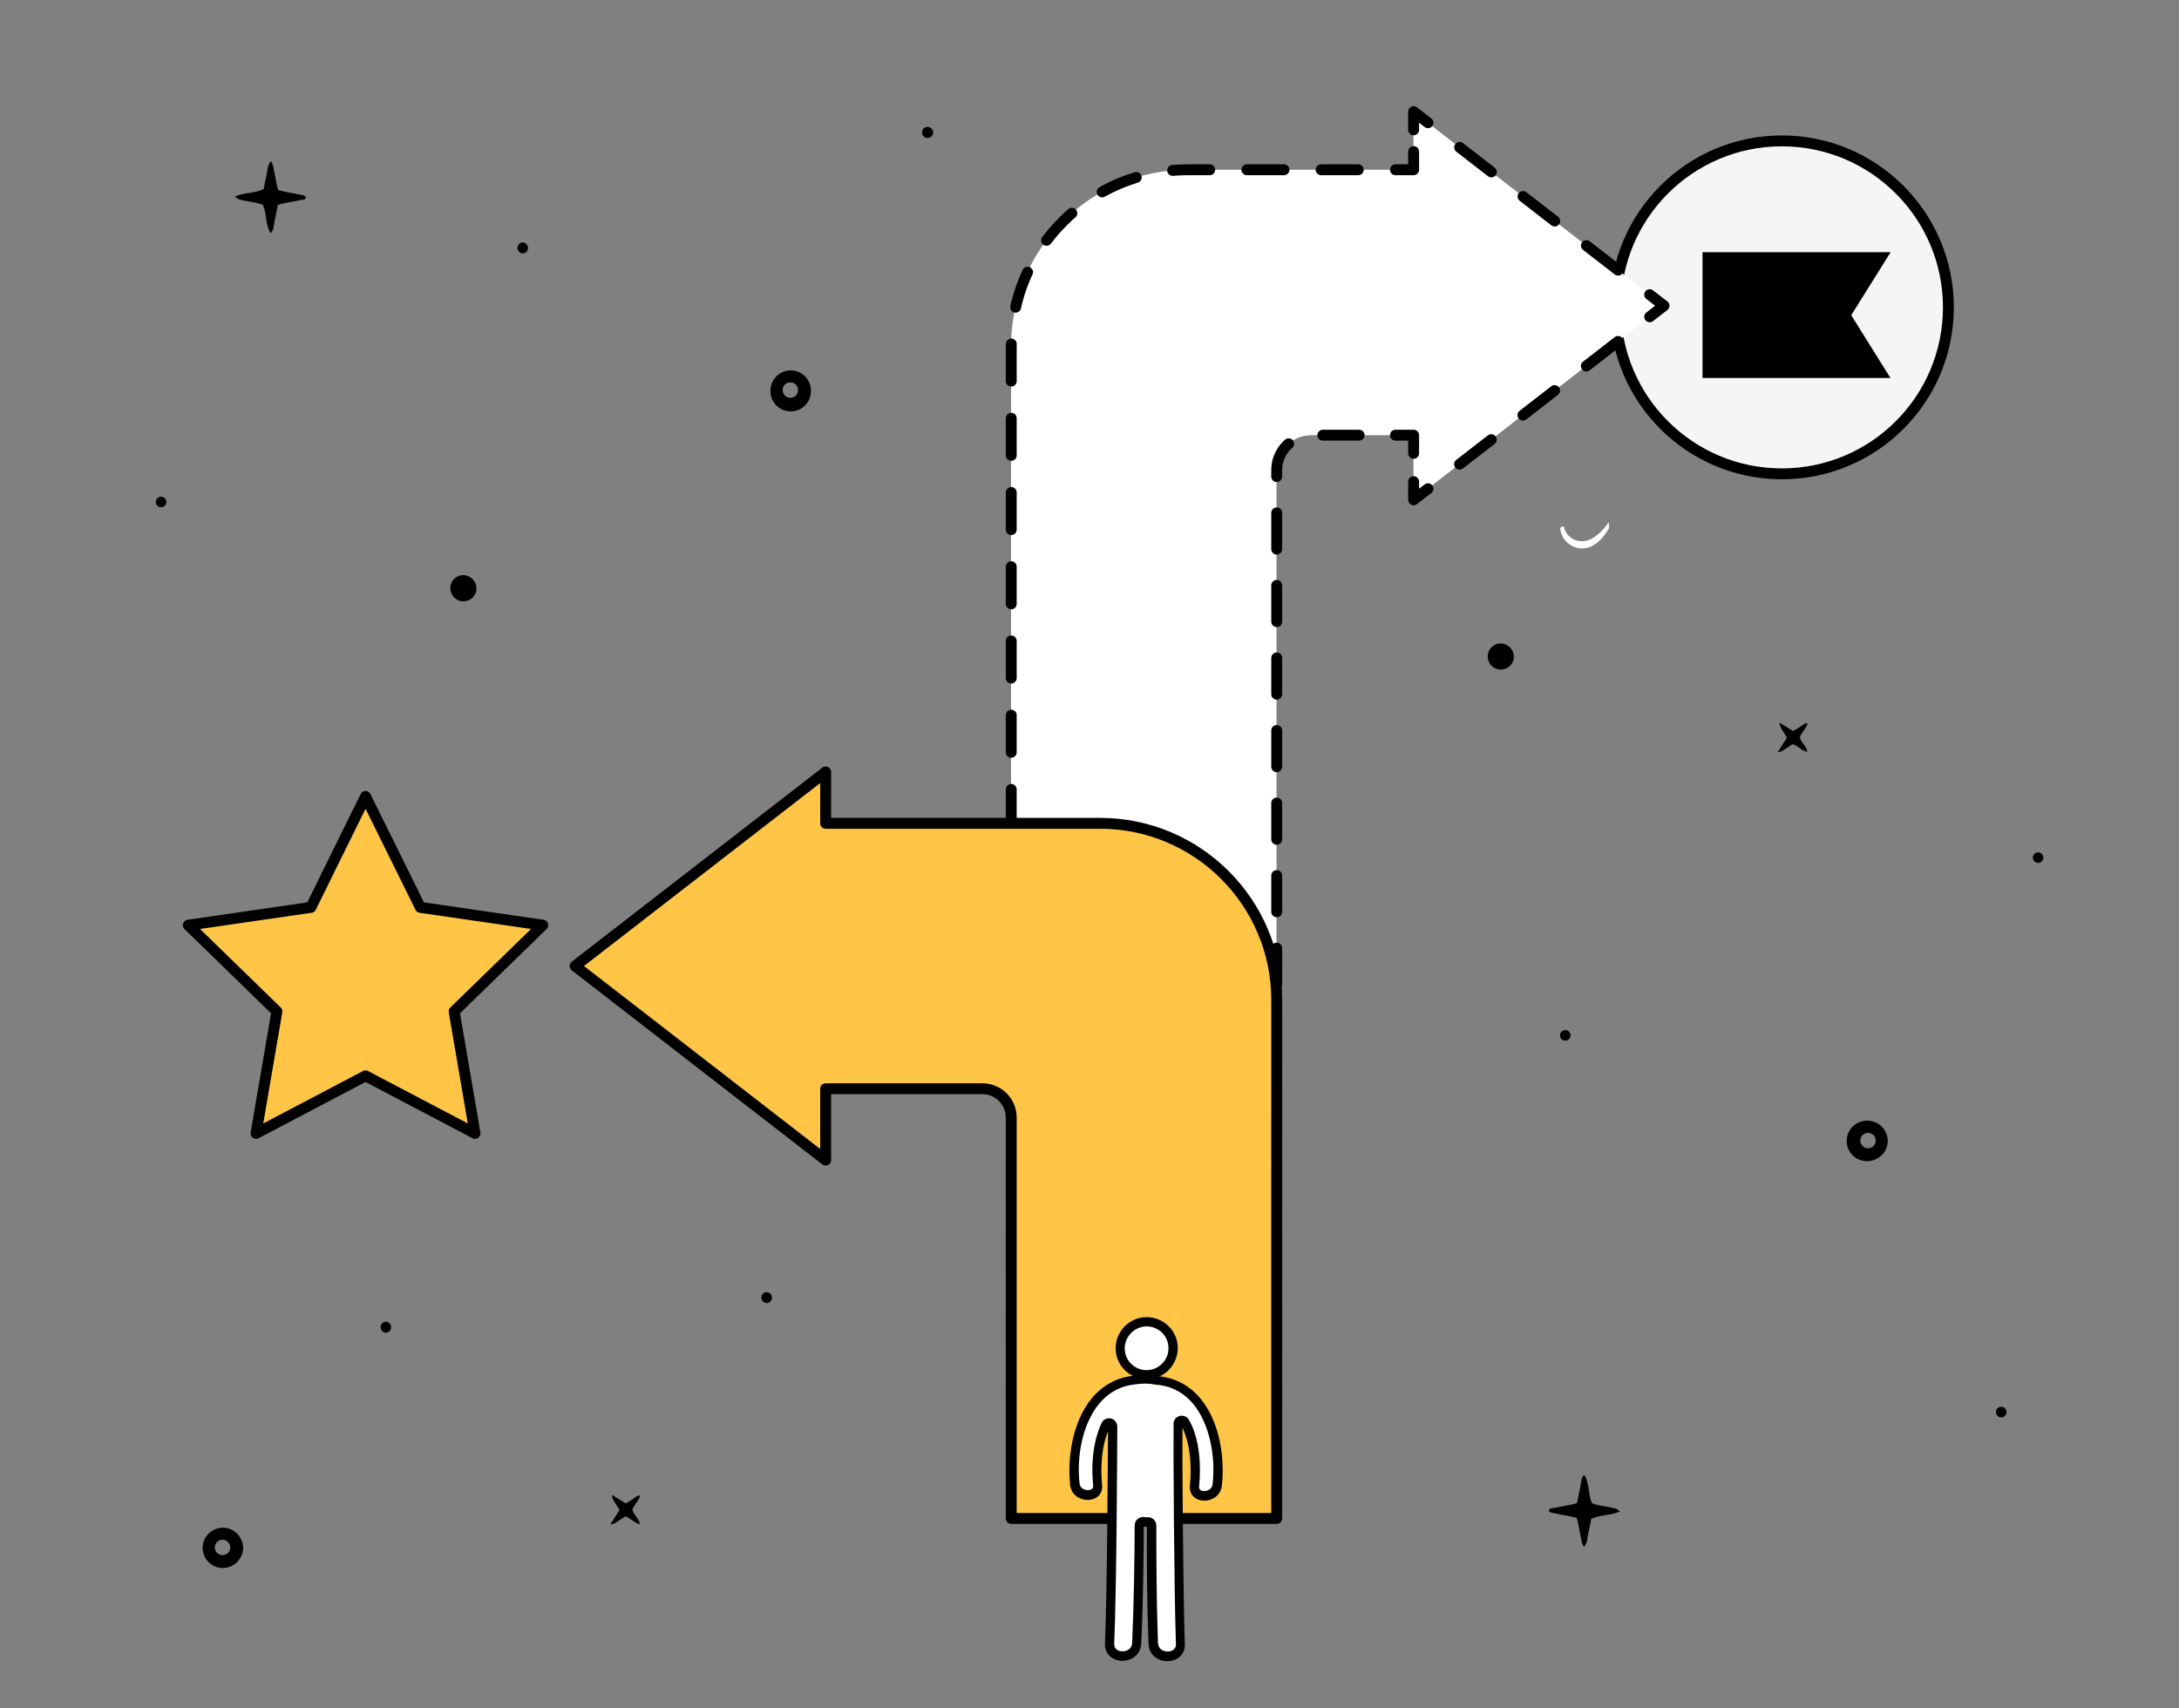 <?xml version="1.0" encoding="utf-8"?>
<!-- Generator: Adobe Illustrator 28.0.0, SVG Export Plug-In . SVG Version: 6.00 Build 0)  -->
<svg version="1.1" xmlns="http://www.w3.org/2000/svg" xmlns:xlink="http://www.w3.org/1999/xlink" x="0px" y="0px"
	 viewBox="0 0 1200 941" style="enable-background:new 0 0 1200 941;" xml:space="preserve">
<rect x="0" y="0" width="1200" height="941" fill="#808080" stroke="none"/>
<style type="text/css">
	.st0{fill:none;stroke:#000000;stroke-width:6;stroke-linecap:round;stroke-linejoin:round;stroke-miterlimit:10;}
	.st1{fill:#F5F5F5;stroke:#000000;stroke-width:6;stroke-linecap:round;stroke-linejoin:round;stroke-miterlimit:10;}
	.st2{fill:#FFFFFF;}
	.st3{fill:none;stroke:#000000;stroke-width:6;stroke-linecap:round;stroke-linejoin:round;}
	.st4{fill:none;stroke:#000000;stroke-width:6;stroke-linecap:round;stroke-linejoin:round;stroke-dasharray:22.078,22.078;}
	.st5{fill:none;stroke:#000000;stroke-width:6;stroke-linecap:round;stroke-linejoin:round;stroke-dasharray:20.445,20.445;}
	.st6{fill:none;stroke:#000000;stroke-width:6;stroke-linecap:round;stroke-linejoin:round;stroke-dasharray:18.026,18.026;}
	.st7{fill:none;stroke:#000000;stroke-width:6;stroke-linecap:round;stroke-linejoin:round;stroke-dasharray:19.979,19.979;}
	.st8{fill:#FFC547;stroke:#000000;stroke-width:6;stroke-linecap:round;stroke-linejoin:round;stroke-miterlimit:10;}
	.st9{stroke:#000000;stroke-miterlimit:10;}
</style>
<g id="Capa_1">
	<path d="M1082.5,1350.6L1082.5,1350.6c-5.9,0.2-10.7,5-10.8,11c0,0.1,0,0.2,0,0.3c-0.1,6.2,4.8,11.2,11,11.3
		c6.2,0.1,11.2-4.8,11.3-11v-0.7C1093.8,1355.3,1088.7,1350.5,1082.5,1350.6z M1082.6,1365.7c-2.3,0-4.2-1.9-4.2-4.3
		c0-2.3,1.9-4.2,4.3-4.2h0.4c2.3,0.3,3.9,2.2,3.8,4.5C1086.8,1364,1084.9,1365.8,1082.6,1365.7z"/>
	<path d="M901.3,1225.7l-5.1,8c0.8-0.1,1.7-0.3,2.4-0.6l5.8-3.8c3,0.8,4.9,3.6,8.1,4.3c-0.4-3.3-3.4-5-4.1-8
		c0.7-2.7,3.4-4.6,4.3-7.8c-2-0.1-3,1.2-4.2,2l-3.8,2.3l-7.6-4.7c0.4,2.5,0.4,2.5,1.7,4.4L901.3,1225.7L901.3,1225.7z"/>
	<path d="M75.3,1702.7l-5.1,8c0.8-0.1,1.7-0.3,2.4-0.6l5.8-3.8c3,0.8,4.9,3.6,8.1,4.3c-0.4-3.3-3.4-5-4.1-8c0.7-2.7,3.4-4.6,4.3-7.8
		c-2-0.1-3,1.2-4.2,2l-3.8,2.3l-7.6-4.7c0.4,2.5,0.4,2.5,1.7,4.4L75.3,1702.7L75.3,1702.7z"/>
	<path d="M81.4,1244.8c1.4-1.2,1.2-3,1.6-4.6c0.5-1.8,0.7-3.8,1.1-5.6l1.1-5.1c1-0.4,2.1-0.7,3.2-0.9l10.2-2c1-0.3,1.9-0.7,2.7-1.2
		c-2.4-2.1-5.3-1.8-7.7-2.4c-2.4-0.7-5.2-1.1-7.8-1.6c-2.3-5-1.8-10.7-4-15.8c-1.7,1.8-1.7,1.8-2.8,7.7c-0.3,2.6-0.9,5.2-1.8,7.7
		c-5,2.1-10.5,1.4-15.2,3.9c-0.1,0-0.1,0.3-0.2,0.7c2.3,1.6,5,1.4,7.5,2c2.5,0.6,5.2,1.1,7.8,1.6c0.4,1.1,0.7,2.2,0.9,3.3
		c0.7,3.2,1.2,6.4,1.9,9.7C80,1243.1,80,1244.3,81.4,1244.8L81.4,1244.8z"/>
	<path d="M54,1376.9c-1.7,0.1-3,1.5-2.9,3.2c0.1,1.5,1.3,2.8,2.9,2.9c1.7-0.1,3-1.5,2.9-3.2C56.7,1378.2,55.5,1377,54,1376.9z"/>
	<path d="M96,1506.3c-4-0.1-7.3,3.1-7.3,7.1c-0.1,4,3.1,7.3,7.1,7.3c4,0.1,7.3-3.1,7.3-7.1c0,0,0,0,0,0v-0.1
		C103.1,1509.6,100,1506.4,96,1506.3z"/>
	<path d="M383.7,1221.3c-4-0.1-7.3,3.1-7.3,7.1c-0.1,4,3.1,7.3,7.1,7.3s7.3-3.1,7.3-7.1c0,0,0,0,0,0v-0.1
		C390.7,1224.6,387.6,1221.4,383.7,1221.3z"/>
	<path d="M1063.9,1618c-4-0.1-7.3,3.1-7.3,7.1c-0.1,4,3.1,7.3,7.1,7.3s7.3-3.1,7.3-7.1c0,0,0,0,0,0v-0.1
		C1071,1621.3,1067.8,1618.1,1063.9,1618z"/>
	<path d="M1109.5,1487.1c-1.6-0.1-3,1.1-3.1,2.7c-0.1,1.6,1.1,3,2.7,3.1c1.6,0.1,3-1.1,3.1-2.7l0,0
		C1112.3,1488.6,1111.1,1487.2,1109.5,1487.1z"/>
	<path d="M1054.9,1224.5c-1.6-0.1-3,1.1-3.1,2.7c-0.1,1.6,1.1,3,2.7,3.1c1.6,0.1,3-1.1,3.1-2.7l0,0
		C1057.8,1226,1056.6,1224.6,1054.9,1224.5z"/>
	<path d="M222.4,1225c-1.6-0.1-3,1.1-3.1,2.7s1.1,3,2.7,3.1c1.6,0.1,3-1.1,3.1-2.7l0,0C225.2,1226.5,224,1225.1,222.4,1225z"/>
	<line class="st0" x1="-405.3" y1="133.6" x2="-405.3" y2="399.2"/>
</g>
<g id="_x32_">
	<path d="M168.6,108.6c-1.2-1.4-3-1.2-4.6-1.6c-1.8-0.5-3.8-0.7-5.6-1.1l-5.1-1.1c-0.4-1.1-0.7-2.1-0.9-3.2l-2-10.2
		c-0.3-1-0.7-1.9-1.2-2.7c-2.1,2.4-1.8,5.3-2.4,7.7s-1.1,5.2-1.6,7.8c-5,2.3-10.7,1.8-15.8,4c1.8,1.7,1.8,1.7,7.7,2.8
		c2.6,0.3,5.2,0.9,7.7,1.8c2.1,5,1.4,10.5,3.9,15.2c0,0.1,0.3,0.1,0.7,0.2c1.6-2.2,1.4-5,2-7.5s1.1-5.2,1.6-7.8
		c1.1-0.4,2.2-0.7,3.3-0.9l9.7-1.9C167,110.1,168.1,110.1,168.6,108.6z"/>
	<path d="M1039.6,628.1L1039.6,628.1c-0.2-5.9-5-10.7-11-10.8c-0.1,0-0.2,0-0.3,0c-6.2-0.1-11.2,4.8-11.3,11
		c-0.1,6.2,4.8,11.2,11,11.3h0.7C1034.9,639.3,1039.8,634.2,1039.6,628.1z M1024.5,628.2c0-2.3,1.9-4.2,4.3-4.2
		c2.3,0,4.2,1.9,4.2,4.3v0.4c-0.3,2.3-2.2,3.9-4.5,3.8C1026.2,632.3,1024.5,630.4,1024.5,628.2z"/>
	<path d="M435.1,204L435.1,204c-5.9,0.2-10.7,5-10.8,11c0,0.1,0,0.2,0,0.3c-0.1,6.2,4.8,11.2,11,11.3c6.2,0.1,11.2-4.8,11.3-11v-0.7
		C446.4,208.7,441.3,203.9,435.1,204z M435.2,219.1c-2.3,0-4.2-1.9-4.2-4.3c0-2.3,1.9-4.2,4.3-4.2h0.4c2.3,0.3,3.9,2.2,3.8,4.5
		C439.4,217.4,437.5,219.2,435.2,219.1z"/>
	<path d="M122.4,841.5c-5.9,0.2-10.7,5-10.8,10.9c-0.1,6,4.7,11.1,10.7,11.3c6.1,0.2,11.3-4.6,11.6-10.7v-0.7
		C133.6,846.2,128.5,841.3,122.4,841.5z M122.5,856.6c-2.3,0-4.2-1.9-4.2-4.3c0-2.3,1.9-4.2,4.3-4.2h0.4c2.3,0.3,3.9,2.2,3.8,4.5
		C126.7,854.9,124.8,856.6,122.5,856.6z"/>
	<path d="M341.2,831.7l-5.1,8c0.8-0.1,1.7-0.3,2.4-0.6l5.8-3.8c3,0.8,4.9,3.6,8.1,4.3c-0.4-3.3-3.4-5-4.1-8c0.7-2.7,3.4-4.6,4.3-7.8
		c-2-0.1-3,1.2-4.2,2l-3.8,2.3l-7.6-4.7c0.4,2.5,0.4,2.5,1.7,4.4L341.2,831.7L341.2,831.7z"/>
	<path d="M984.1,406.3l-5.1,8c0.8-0.1,1.7-0.3,2.4-0.6l5.8-3.8c3,0.8,4.9,3.6,8.1,4.3c-0.4-3.3-3.4-5-4.1-8c0.7-2.7,3.4-4.6,4.3-7.8
		c-2-0.1-3,1.2-4.2,2l-3.8,2.3L980,398c0.4,2.5,0.4,2.5,1.7,4.4L984.1,406.3L984.1,406.3z"/>
	<path d="M852.9,832.2c1.2,1.4,3,1.2,4.6,1.6c1.8,0.5,3.8,0.7,5.6,1.1l5.1,1.1c0.4,1,0.7,2.1,0.9,3.2l2,10.2c0.3,1,0.7,1.9,1.2,2.7
		c2.1-2.4,1.8-5.3,2.4-7.7c0.7-2.4,1.1-5.2,1.6-7.8c5-2.3,10.7-1.8,15.8-4c-1.8-1.7-1.8-1.7-7.7-2.8c-2.6-0.3-5.2-0.9-7.7-1.8
		c-2.1-5-1.4-10.5-3.9-15.2c0-0.1-0.3-0.1-0.7-0.2c-1.6,2.3-1.4,5-2,7.5c-0.6,2.5-1.1,5.2-1.6,7.8c-1.1,0.4-2.2,0.7-3.3,0.9
		c-3.2,0.7-6.4,1.2-9.7,1.9C854.5,830.7,853.3,830.7,852.9,832.2L852.9,832.2z"/>
	<path d="M511,69.9c-1.7-0.1-3.1,1.2-3.2,2.9c-0.1,1.7,1.2,3.1,2.9,3.2c0.1,0,0.2,0,0.3,0c1.7-0.1,3-1.5,2.9-3.2
		C513.7,71.2,512.5,70,511,69.9z"/>
	<path d="M422.2,711.7c-1.7,0.1-3,1.5-2.9,3.2c0.1,1.5,1.3,2.8,2.9,2.9c1.7-0.1,3-1.5,2.9-3.2C425,713,423.8,711.8,422.2,711.7z"/>
	<path d="M212.5,728c-1.7,0.1-3,1.5-2.9,3.2c0.1,1.5,1.3,2.8,2.9,2.9c1.7-0.1,3-1.5,2.9-3.2C215.3,729.3,214.1,728.1,212.5,728z"/>
	<path d="M287.9,133.5c-1.7,0.1-3,1.5-2.9,3.2c0.1,1.5,1.3,2.8,2.9,2.9c1.7-0.1,3-1.5,2.9-3.2C290.6,134.8,289.4,133.6,287.9,133.5z
		"/>
	<path d="M826.6,354.4c-4-0.1-7.3,3.1-7.3,7.1s3.1,7.3,7.1,7.3c4,0.1,7.3-3.1,7.3-7.1c0,0,0,0,0,0v-0.1
		C833.6,357.7,830.5,354.6,826.6,354.4L826.6,354.4z"/>
	<path d="M255.3,316.8c-4-0.1-7.3,3.1-7.3,7.1s3.1,7.3,7.1,7.3c4,0.1,7.3-3.1,7.3-7.1c0,0,0,0,0,0V324
		C262.3,320.1,259.2,316.9,255.3,316.8L255.3,316.8z"/>
	<path d="M864.9,570.5c0.1-1.6-1.1-3-2.7-3.1c-1.6-0.1-3,1.1-3.1,2.7c-0.1,1.6,1.1,3,2.7,3.1l0,0
		C863.4,573.3,864.8,572.1,864.9,570.5z"/>
	<path d="M1125.3,472.6c0.1-1.6-1.1-3-2.7-3.1c-1.6-0.1-3,1.1-3.1,2.7c-0.1,1.6,1.1,3,2.7,3.1l0,0
		C1123.8,475.4,1125.2,474.2,1125.3,472.6z"/>
	<path d="M1105,778c0.1-1.6-1.1-3-2.7-3.1c-1.6-0.1-3,1.1-3.1,2.7c-0.1,1.6,1.1,3,2.7,3.1l0,0C1103.5,780.8,1104.9,779.6,1105,778z"
		/>
	<path d="M88.9,273.6c-1.6-0.1-3,1.1-3.1,2.7s1.1,3,2.7,3.1c1.6,0.1,3-1.1,3.1-2.7l0,0C91.7,275.1,90.5,273.7,88.9,273.6z"/>
	<g>
		<circle class="st1" cx="981.3" cy="169.3" r="91.7"/>
	</g>
	<g>
		<path class="st2" d="M916.4,168.4l-138-106.9v32h-75.4h-48.9c-53.7,0-97.3,43.5-97.3,97.3v48.9V772h146.2V258.9
			c0-10.6,8.6-19.2,19.2-19.2h56.2v35.6L916.4,168.4z"/>
		<g>
			<polyline class="st3" points="908.5,174.5 916.4,168.4 908.5,162.3 			"/>
			<line class="st4" x1="891.1" y1="148.8" x2="795.1" y2="74.4"/>
			<polyline class="st3" points="786.4,67.6 778.5,61.5 778.5,71.5 			"/>
			<polyline class="st3" points="778.5,83.5 778.5,93.5 768.5,93.5 			"/>
			<path class="st5" d="M748,93.5h-44.9h-48.9c-53.7,0-97.3,43.5-97.3,97.3v48.9v512"/>
			<polyline class="st3" points="556.9,762 556.9,772 566.9,772 			"/>
			<line class="st6" x1="584.9" y1="772" x2="684.1" y2="772"/>
			<polyline class="st3" points="693.1,772 703.1,772 703.1,762 			"/>
			<path class="st7" d="M703.1,742V258.9c0-10.6,8.6-19.2,19.2-19.2h36.2"/>
			<polyline class="st3" points="768.5,239.7 778.5,239.7 778.5,249.7 			"/>
			<polyline class="st3" points="778.5,265.3 778.5,275.3 786.4,269.2 			"/>
			<line class="st4" x1="803.8" y1="255.7" x2="899.8" y2="181.3"/>
		</g>
	</g>
	<path class="st8" d="M605.8,453.5h-48.9H454.7v-28.3l-138,106.9l138,106.9v-39.3H541c8.8,0,15.9,7.1,15.9,15.9v220.8h146.2V599.7
		v-48.9C703.1,497.1,659.5,453.5,605.8,453.5z"/>
	<g>
		<path class="st2" d="M642.5,913.1c-3.6,0-7.7-2.3-7.8-7.2c-0.8-22.7-0.9-45.4-0.9-64.7c0-0.5-0.2-1.1-0.6-1.5
			c-0.4-0.3-0.9-0.5-1.4-0.5c-0.1,0-0.1,0-0.1,0c-0.3,0-0.7,0-1.1,0c-0.5,0-0.9,0-1.4-0.1c-0.1,0-0.1,0-0.1,0c-0.5,0-1,0.2-1.4,0.5
			c-0.4,0.4-0.7,0.9-0.7,1.5c-0.1,19.1-0.4,41.8-1.4,64.7c-0.1,3.6-2.6,7.2-7.8,7.2c-2.2,0-4.1-0.7-5.4-2.1c-1.2-1.2-1.8-2.9-1.7-5
			c1.3-27.9,1.7-109.9,1.7-119.2c0-0.9-0.6-1.8-1.6-2c-0.1-0.1-0.3-0.1-0.5-0.1c-0.7,0-1.5,0.4-1.8,1.1c-6,12.1-5,28.2-4.5,32.9
			c0.1,1.7-0.2,3-1.1,4c-0.9,1.1-2.6,1.7-4.3,1.7c-3.2,0-6.8-2-7.2-6.1c-1.3-13,0.8-26.3,5.7-36.6c4.1-8.4,12-18.9,26.8-20.6
			c0.1,0,0.1,0,0.2-0.1c2-0.5,4-0.7,6.1-0.7c2,0,3.9,0.2,5.7,0.6c0.1,0,0.2,0,0.3,0.1c9,0.7,16.6,4.6,22.4,11.5
			c7,8.4,13.6,24.9,11.3,46.1c-0.5,4.2-4,6.1-7.2,6.1l0,0c-1.8,0-3.4-0.6-4.4-1.7c-0.9-1-1.2-2.4-1.1-4.1
			c1.1-10.5,0.3-25.3-5.3-34.9c-0.3-0.6-1-1-1.8-1c-0.2,0-0.3,0-0.5,0.1c-0.9,0.2-1.5,1-1.5,2c-0.2,11.7,0.3,93.4,1.3,121
			c0.1,2-0.5,3.7-1.7,4.9C646.6,912.4,644.7,913.1,642.5,913.1z"/>
		<path class="st2" d="M631,758c-3.9,0-7.6-1.6-10.3-4.3c-2.8-2.8-4.3-6.4-4.3-10.3c0-8,6.6-14.5,14.6-14.5
			c8.1,0.1,14.6,6.6,14.6,14.7C645.6,751.5,639,758,631,758L631,758z"/>
		<g>
			<g>
				<g>
					<path class="st9" d="M631.5,730.1L631.5,730.1L631.5,730.1c3.4,0,6.6,1.4,8.9,3.7s3.6,5.5,3.6,8.9c0,6.9-5.7,12.5-12.6,12.5
						h-0.1c-3.4,0-6.5-1.4-8.8-3.7s-3.6-5.5-3.6-8.9C619,735.7,624.7,730.1,631.5,730.1 M631.5,726c-9.1,0-16.5,7.4-16.6,16.5
						c-0.1,9.2,7.4,16.6,16.5,16.7h0.1c9.1,0,16.5-7.4,16.6-16.5C648.2,733.5,640.8,726.1,631.5,726C631.5,726,631.5,726,631.5,726
						L631.5,726z"/>
				</g>
				<g>
					<path class="st9" d="M630.7,761.6c1.8,0,3.6,0.2,5.3,0.5c0.2,0.1,0.3,0.1,0.5,0.1c8.5,0.6,15.6,4.3,21,10.8
						c4.4,5.3,7.6,12.4,9.5,20.7c1.7,7.6,2.2,15.9,1.3,23.8c-0.3,3.4-3.4,4.3-5.1,4.3c-1.2,0-2.3-0.4-2.8-1
						c-0.5-0.5-0.7-1.4-0.5-2.4c1.1-10.9,0.3-26.1-5.6-36.1c-0.7-1.3-2.1-2-3.5-2c-0.3,0-0.7,0.1-1,0.1c-1.8,0.5-3,2-3,3.8
						c-0.2,11.7,0.3,93.5,1.3,121.1c0.1,1.5-0.3,2.6-1.1,3.4c-0.9,0.9-2.3,1.5-3.9,1.5c-1.6,0-3-0.5-4.1-1.4
						c-1.1-0.9-1.7-2.2-1.8-3.9c-0.8-22.7-0.9-45.4-0.9-64.6c0-1.1-0.5-2.2-1.3-3c-0.7-0.7-1.8-1.1-2.8-1.1c-0.1,0-0.1,0-0.2,0
						c-0.3,0-0.7,0-1,0c-0.4,0-0.8,0-1.2-0.1c-0.1,0-0.2,0-0.3,0c-1,0-2,0.4-2.8,1.1c-0.8,0.7-1.3,1.8-1.3,3
						c-0.1,19.1-0.4,41.7-1.4,64.6c-0.2,5.1-5.3,5.3-5.8,5.3c-1.6,0-3-0.5-4-1.5c-0.8-0.8-1.1-2-1.1-3.5c1.3-27.9,1.7-110,1.7-119.3
						c0-1.9-1.3-3.5-3.1-4c-0.3-0.1-0.6-0.1-0.9-0.1c-1.5,0-2.9,0.8-3.6,2.2c-1.6,3.2-6.6,15-4.7,34c0.1,1.1-0.1,1.9-0.6,2.4
						c-0.5,0.6-1.6,1-2.8,1c-1.8,0-4.8-0.9-5.1-4.3c-1.3-12.6,0.7-25.5,5.5-35.5c3.8-8,11.3-17.9,25.2-19.4c0.1,0,0.3-0.1,0.5-0.1
						C626.9,761.8,628.8,761.6,630.7,761.6 M630.7,757.6c-2.2,0-4.5,0.3-6.6,0.7c-27.6,3.1-36.7,35-34.3,59.4c0.5,5.3,5,8,9.2,8
						c4.1,0,8-2.6,7.4-7.9c-0.9-8.9-0.4-22.3,4.3-31.8c-0.1,11.5-0.4,91.6-1.7,119.1c-0.3,6.1,4.3,9.2,9.1,9.2c4.7,0,9.6-3,9.9-9.1
						c1-21.6,1.3-43.2,1.4-64.8c0.5,0.1,1,0.1,1.5,0.1c0.4,0,0.8,0,1.2,0c-0.1,21.6,0.1,43.2,0.9,64.8c0.2,6.1,5.1,9.2,9.9,9.2
						s9.3-3,9.1-9.1c-1-27.6-1.5-109-1.3-120.9c5.6,9.6,6.1,24.2,5.1,33.6c-0.6,5.3,3.3,8,7.4,8c4.1,0,8.6-2.6,9.2-7.9
						c2.7-24.9-6.6-57.7-35.6-59.8C634.9,757.8,632.8,757.6,630.7,757.6L630.7,757.6z"/>
				</g>
			</g>
		</g>
	</g>
	<polygon class="st8" points="201.3,438.7 231.5,499.8 298.9,509.6 250.1,557.1 261.6,624.3 201.3,592.6 141,624.3 152.5,557.1 
		103.7,509.6 171.2,499.8 	"/>
	<path class="st2" d="M871.1,298.1c-2.1,0-4.4-0.6-6.4-2.3c-1.5-1.2-3-3.1-3.5-5.8h-0.6c-0.9,0-1.5,0.8-1.3,1.5
		c0,0.2,0.1,0.4,0.1,0.6c0.4,2.6,2,5.6,4.6,7.5c2,1.5,4.5,2.5,7.3,2.5c4.9,0,10.2-3.1,14.8-11.2l0,0v-2.3c0-0.3-0.1-0.6-0.3-0.8l0,0
		C882.1,293.2,876.7,298.2,871.1,298.1L871.1,298.1z"/>
	<path d="M1041.1,208.2H937.6v-69.3h103.6l-21.7,34.7C1019.4,173.5,1041.1,208.2,1041.1,208.2z"/>
</g>
</svg>

